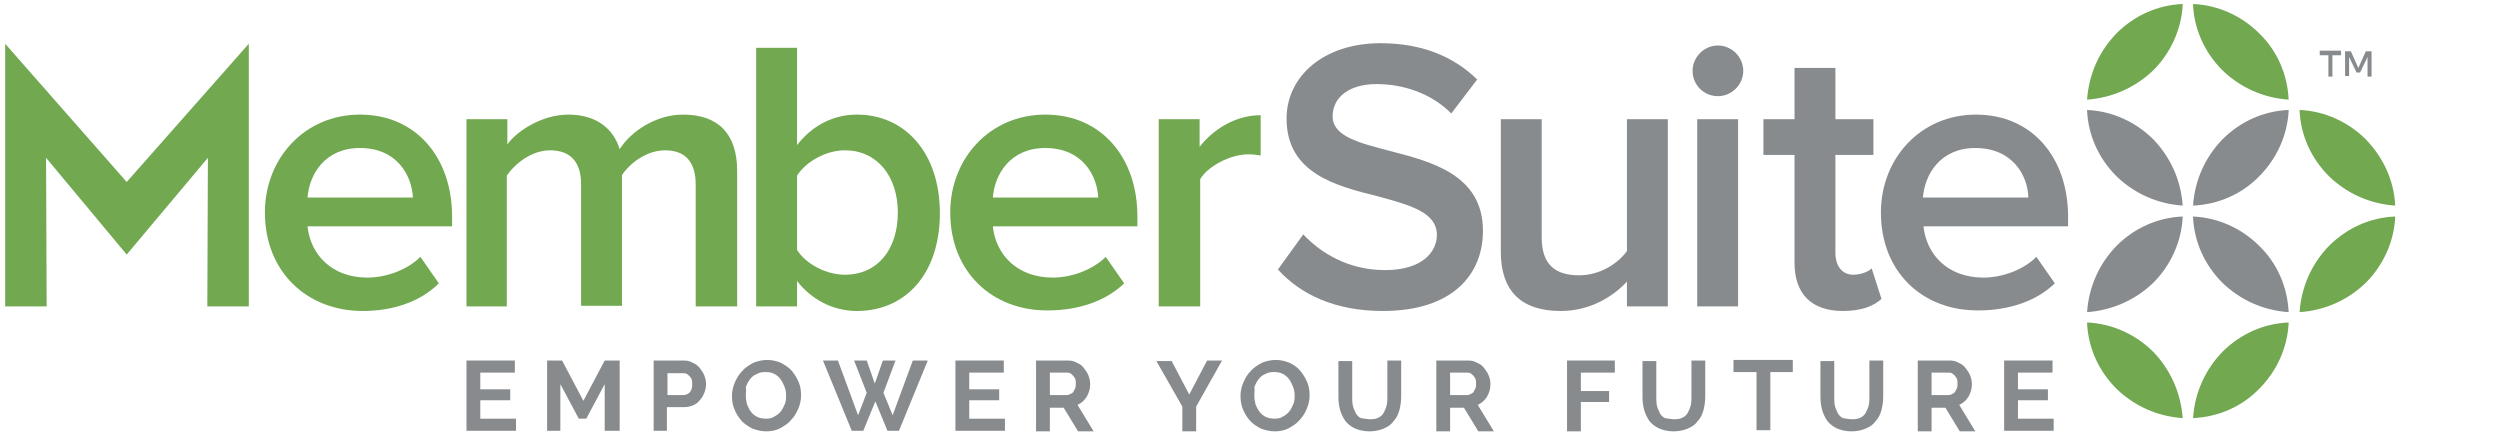 <?xml version="1.0" encoding="utf-8"?>
<!-- Generator: Adobe Illustrator 23.0.4, SVG Export Plug-In . SVG Version: 6.00 Build 0)  -->
<svg version="1.1" id="Layer_2" xmlns="http://www.w3.org/2000/svg" xmlns:xlink="http://www.w3.org/1999/xlink" x="0px" y="0px"
	 viewBox="0 0 434.1 75.1" style="enable-background:new 0 0 434.1 75.1;" xml:space="preserve">
<style type="text/css">
	.st0{fill:#888B8D;}
	.st1{fill:#71A850;}
</style>
<path class="st0" d="M221.9,46.8l4.4-6.1c3.1,3.3,7.9,6.2,14.2,6.2c6.5,0,9-3.2,9-6.1c0-4-4.8-5.2-10.2-6.7
	c-7.3-1.8-15.9-4-15.9-13.5c0-7.4,6.5-13.1,16.3-13.1c7,0,12.6,2.2,16.8,6.3l-4.5,5.9c-3.5-3.5-8.3-5.1-13-5.1
	c-4.6,0-7.6,2.2-7.6,5.6c0,3.5,4.6,4.6,9.9,6c7.4,1.9,16.2,4.2,16.2,13.9c0,7.5-5.2,13.9-17.4,13.9C231.8,54,225.8,51.1,221.9,46.8"
	/>
<path class="st0" d="M282.5,53.2v-4.3c-2.4,2.6-6.4,5.1-11.5,5.1c-7,0-10.4-3.6-10.4-10.3v-23h7.1v20.5c0,5,2.6,6.6,6.5,6.6
	c3.6,0,6.7-2,8.3-4.2V20.7h7.1v32.5H282.5z"/>
<path class="st0" d="M294.7,20.7h7.1v32.5h-7.1V20.7z M293.9,12.3c0-2.4,2-4.4,4.4-4.4c2.4,0,4.4,2,4.4,4.4c0,2.4-2,4.4-4.4,4.4
	C295.9,16.7,293.9,14.8,293.9,12.3"/>
<path class="st0" d="M311.6,45.6V26.9h-5.4v-6.2h5.4v-8.9h7.1v8.9h6.6v6.2h-6.6v17c0,2.2,1.1,3.8,3.1,3.8c1.3,0,2.6-0.5,3.2-1.1
	l1.7,5.3c-1.3,1.2-3.4,2.1-6.7,2.1C314.5,54,311.6,51,311.6,45.6"/>
<path class="st0" d="M343,25.7c-6.1,0-8.8,4.6-9.1,8.6h18.3C352.1,30.4,349.4,25.7,343,25.7 M326.6,36.9c0-9.4,6.9-17,16.5-17
	c9.8,0,16,7.5,16,17.7v1.7H334c0.5,4.9,4.2,8.9,10.4,8.9c3.2,0,6.9-1.3,9.2-3.6l3.2,4.6c-3.2,3.1-8,4.7-13.2,4.7
	C333.8,54,326.6,47.2,326.6,36.9"/>
<path class="st0" d="M379,35.7L379,35.7c-4.4-0.3-8.4-2.1-11.5-5.1c-3.1-3.1-4.9-7.1-5.1-11.4l0-0.1l0.1,0c4.3,0.2,8.4,2.1,11.4,5.1
	C376.9,27.3,378.7,31.3,379,35.7L379,35.7z"/>
<path class="st0" d="M380.8,35.7L380.8,35.7c0.3-4.4,2.1-8.4,5.1-11.5c3.1-3.1,7.1-4.9,11.4-5.1l0.1,0l0,0.1
	c-0.2,4.3-2.1,8.4-5.1,11.4C389.3,33.7,385.2,35.5,380.8,35.7L380.8,35.7z"/>
<path class="st0" d="M362.4,54.2L362.4,54.2c0.3-4.4,2.1-8.4,5.1-11.5c3.1-3.1,7.1-4.9,11.4-5.1l0.1,0l0,0.1
	c-0.2,4.3-2.1,8.4-5.1,11.4C370.8,52.1,366.7,53.9,362.4,54.2L362.4,54.2z"/>
<path class="st0" d="M397.4,54.2L397.4,54.2c-4.4-0.3-8.4-2.1-11.5-5.1c-3.1-3.1-4.9-7.1-5.1-11.4l0-0.1l0.1,0
	c4.3,0.2,8.4,2.1,11.4,5.1C395.4,45.7,397.2,49.8,397.4,54.2L397.4,54.2z"/>
<path class="st0" d="M410.8,8.9h1v4.4h-0.7V9.9l-1.3,2.7h-0.6l-1.3-2.7v3.3h-0.7V8.9h1l1.3,2.9L410.8,8.9z M406.4,9.6H405v3.7h-0.7
	V9.6h-1.5V8.8h3.7V9.6z"/>
<g>
	<path class="st1" d="M362.4,17.3L362.4,17.3c0.3-4.4,2.1-8.4,5.1-11.5c3.1-3.1,7.1-4.9,11.4-5.1l0.1,0l0,0.1
		c-0.2,4.3-2.1,8.4-5.1,11.4C370.8,15.2,366.7,17,362.4,17.3L362.4,17.3z"/>
	<path class="st1" d="M397.4,17.3L397.4,17.3c-4.4-0.3-8.4-2.1-11.5-5.1c-3.1-3.1-4.9-7.1-5.1-11.4l0-0.1l0.1,0
		c4.3,0.2,8.4,2.1,11.4,5.1C395.4,8.8,397.2,12.9,397.4,17.3L397.4,17.3z"/>
	<path class="st1" d="M415.9,35.7L415.9,35.7c-4.4-0.3-8.4-2.1-11.5-5.1c-3.1-3.1-4.9-7.1-5.1-11.4l0-0.1l0.1,0
		c4.3,0.2,8.4,2.1,11.4,5.1C413.8,27.3,415.7,31.3,415.9,35.7L415.9,35.7z"/>
	<path class="st1" d="M379,72.6L379,72.6c-4.4-0.3-8.4-2.1-11.5-5.1c-3.1-3.1-4.9-7.1-5.1-11.4l0-0.1l0.1,0
		c4.3,0.2,8.4,2.1,11.4,5.1C376.9,64.2,378.7,68.3,379,72.6L379,72.6z"/>
	<path class="st1" d="M380.8,72.6L380.8,72.6c0.3-4.4,2.1-8.4,5.1-11.5c3.1-3.1,7.1-4.9,11.4-5.1l0.1,0l0,0.1
		c-0.2,4.3-2.1,8.4-5.1,11.4C389.3,70.6,385.2,72.4,380.8,72.6L380.8,72.6z"/>
	<path class="st1" d="M399.3,54.2L399.3,54.2c0.3-4.4,2.1-8.4,5.1-11.5c3.1-3.1,7.1-4.9,11.4-5.1l0.1,0l0,0.1
		c-0.2,4.3-2.1,8.4-5.1,11.4C407.7,52.1,403.7,53.9,399.3,54.2L399.3,54.2z"/>
	<g>
		<path class="st1" d="M62.5,25.7c-6.1,0-8.8,4.6-9.1,8.6h18.3C71.5,30.4,68.9,25.7,62.5,25.7 M46,36.9c0-9.4,6.9-17,16.5-17
			c9.8,0,16,7.5,16,17.7v1.7H53.4c0.5,4.9,4.2,8.9,10.4,8.9c3.2,0,6.9-1.3,9.2-3.6l3.2,4.6C73,52.4,68.2,54,63,54
			C53.3,54,46,47.2,46,36.9"/>
		<path class="st1" d="M120.8,53.2V32c0-3.5-1.5-5.9-5.3-5.9c-3.2,0-6.1,2.2-7.5,4.3v22.7h-7.1V32c0-3.5-1.5-5.9-5.4-5.9
			c-3.1,0-6,2.2-7.5,4.4v22.7H81V20.7h7.1v4.4c1.3-2,5.7-5.2,10.6-5.2c4.8,0,7.8,2.4,8.9,6c1.9-3,6.2-6,11-6c6,0,9.4,3.2,9.4,9.8
			v23.5H120.8z"/>
		<path class="st1" d="M146.7,47.7c5.7,0,9.2-4.4,9.2-10.8c0-6.3-3.6-10.8-9.2-10.8c-3.3,0-6.8,2-8.3,4.4v12.9
			C139.9,45.8,143.4,47.7,146.7,47.7 M131.3,53.2V8.3h7.1v16.9c2.6-3.4,6.3-5.3,10.4-5.3c8.3,0,14.4,6.6,14.4,17.1
			c0,10.7-6.1,17-14.4,17c-4.2,0-7.9-2-10.4-5.2v4.4H131.3z"/>
		<path class="st1" d="M181.5,25.7c-6.1,0-8.8,4.6-9.1,8.6h18.3C190.5,30.4,187.9,25.7,181.5,25.7 M165,36.9c0-9.4,6.9-17,16.5-17
			c9.8,0,16,7.5,16,17.7v1.7h-25.1c0.5,4.9,4.2,8.9,10.4,8.9c3.2,0,6.9-1.3,9.2-3.6l3.2,4.6c-3.2,3.1-8,4.7-13.2,4.7
			C172.3,54,165,47.2,165,36.9"/>
		<path class="st1" d="M201.2,53.2V20.7h7.1v4.8c2.4-3.1,6.3-5.5,10.6-5.5v7c-0.6-0.1-1.3-0.2-2.2-0.2c-3,0-6.9,2-8.3,4.3v22.1
			H201.2z"/>
	</g>
	<polygon class="st1" points="22,31.6 0.9,7.6 0.9,53.2 8.1,53.2 8,27.4 22,44.2 36.1,27.4 36,53.2 43.2,53.2 43.2,7.6 	"/>
</g>
<g>
	<path class="st0" d="M89.6,72.7v2.1H81V62.6h8.4v2.1h-6v2.9h5.2v1.9h-5.2v3.2H89.6z"/>
	<path class="st0" d="M105,74.8v-8.1l-3.2,6h-1.3l-3.2-6v8.1H95V62.6h2.6l3.7,7l3.7-7h2.6v12.2H105z"/>
	<path class="st0" d="M113.5,74.8V62.6h5.2c0.6,0,1.1,0.1,1.6,0.4c0.5,0.2,0.9,0.5,1.2,0.9c0.3,0.4,0.6,0.8,0.8,1.3
		c0.2,0.5,0.3,1,0.3,1.5c0,0.5-0.1,1-0.3,1.5c-0.2,0.5-0.4,0.9-0.8,1.3c-0.3,0.4-0.7,0.7-1.2,0.9c-0.5,0.2-1,0.3-1.6,0.3h-2.9v4.1
		H113.5z M115.9,68.6h2.8c0.4,0,0.8-0.2,1.1-0.5c0.3-0.4,0.4-0.8,0.4-1.4c0-0.3,0-0.6-0.1-0.8c-0.1-0.2-0.2-0.5-0.4-0.6
		c-0.2-0.2-0.3-0.3-0.5-0.4c-0.2-0.1-0.4-0.1-0.6-0.1h-2.7V68.6z"/>
	<path class="st0" d="M133.1,74.9c-0.9,0-1.7-0.2-2.5-0.5c-0.7-0.4-1.4-0.8-1.9-1.4c-0.5-0.6-0.9-1.2-1.2-2
		c-0.3-0.7-0.4-1.5-0.4-2.3c0-0.8,0.2-1.6,0.5-2.3c0.3-0.7,0.7-1.4,1.3-2c0.5-0.6,1.2-1,1.9-1.4c0.7-0.3,1.6-0.5,2.4-0.5
		c0.9,0,1.7,0.2,2.4,0.5c0.7,0.4,1.4,0.8,1.9,1.4c0.5,0.6,0.9,1.3,1.2,2c0.3,0.7,0.4,1.5,0.4,2.3c0,0.8-0.2,1.6-0.5,2.3
		c-0.3,0.7-0.7,1.4-1.3,2c-0.5,0.6-1.2,1-1.9,1.4C134.8,74.7,134,74.9,133.1,74.9z M129.5,68.7c0,0.5,0.1,1,0.2,1.5
		c0.2,0.5,0.4,0.9,0.7,1.3c0.3,0.4,0.7,0.7,1.1,0.9c0.4,0.2,1,0.3,1.5,0.3c0.6,0,1.1-0.1,1.5-0.4c0.4-0.2,0.8-0.5,1.1-0.9
		c0.3-0.4,0.5-0.8,0.7-1.3c0.2-0.5,0.2-1,0.2-1.5c0-0.5-0.1-1-0.3-1.5c-0.2-0.5-0.4-0.9-0.7-1.3c-0.3-0.4-0.7-0.7-1.1-0.9
		c-0.4-0.2-0.9-0.3-1.5-0.3c-0.6,0-1.1,0.1-1.6,0.4c-0.5,0.2-0.8,0.5-1.1,0.9c-0.3,0.4-0.5,0.8-0.7,1.3
		C129.6,67.7,129.5,68.2,129.5,68.7z"/>
	<path class="st0" d="M148.3,62.6h2.2l1.4,4l1.4-4h2.2l-2.1,5.6l1.6,3.9l3.5-9.5h2.6l-5,12.2h-2l-2.1-5.1l-2.1,5.1h-2l-5-12.2h2.6
		l3.5,9.5l1.5-3.9L148.3,62.6z"/>
	<path class="st0" d="M174.5,72.7v2.1h-8.6V62.6h8.4v2.1h-6v2.9h5.2v1.9h-5.2v3.2H174.5z"/>
	<path class="st0" d="M179.9,74.8V62.6h5.5c0.6,0,1.1,0.1,1.6,0.4c0.5,0.2,0.9,0.5,1.2,0.9c0.3,0.4,0.6,0.8,0.8,1.3
		c0.2,0.5,0.3,1,0.3,1.5c0,0.8-0.2,1.5-0.6,2.2c-0.4,0.6-0.9,1.1-1.6,1.4l2.8,4.6h-2.7l-2.5-4.1h-2.4v4.1H179.9z M182.3,68.6h3
		c0.2,0,0.4-0.1,0.6-0.2c0.2-0.1,0.4-0.2,0.5-0.4c0.1-0.2,0.2-0.4,0.3-0.6c0.1-0.2,0.1-0.5,0.1-0.8c0-0.3,0-0.6-0.1-0.8
		c-0.1-0.2-0.2-0.4-0.4-0.6c-0.2-0.2-0.3-0.3-0.5-0.4c-0.2-0.1-0.4-0.1-0.6-0.1h-2.9V68.6z"/>
	<path class="st0" d="M203.4,62.6l3.1,5.9l3.1-5.9h2.6l-4.5,8v4.3h-2.4v-4.3l-4.5-7.9H203.4z"/>
	<path class="st0" d="M221.4,74.9c-0.9,0-1.7-0.2-2.5-0.5c-0.7-0.4-1.4-0.8-1.9-1.4c-0.5-0.6-0.9-1.2-1.2-2
		c-0.3-0.7-0.4-1.5-0.4-2.3c0-0.8,0.2-1.6,0.5-2.3c0.3-0.7,0.7-1.4,1.3-2c0.5-0.6,1.2-1,1.9-1.4c0.7-0.3,1.6-0.5,2.4-0.5
		c0.9,0,1.7,0.2,2.4,0.5s1.4,0.8,1.9,1.4c0.5,0.6,0.9,1.3,1.2,2c0.3,0.7,0.4,1.5,0.4,2.3c0,0.8-0.2,1.6-0.5,2.3
		c-0.3,0.7-0.7,1.4-1.3,2c-0.5,0.6-1.2,1-1.9,1.4C223.1,74.7,222.3,74.9,221.4,74.9z M217.8,68.7c0,0.5,0.1,1,0.2,1.5
		c0.2,0.5,0.4,0.9,0.7,1.3c0.3,0.4,0.7,0.7,1.1,0.9c0.4,0.2,1,0.3,1.5,0.3c0.6,0,1.1-0.1,1.5-0.4c0.4-0.2,0.8-0.5,1.1-0.9
		c0.3-0.4,0.5-0.8,0.7-1.3c0.2-0.5,0.2-1,0.2-1.5c0-0.5-0.1-1-0.3-1.5c-0.2-0.5-0.4-0.9-0.7-1.3c-0.3-0.4-0.7-0.7-1.1-0.9
		c-0.4-0.2-0.9-0.3-1.5-0.3c-0.6,0-1.1,0.1-1.6,0.4c-0.5,0.2-0.8,0.5-1.1,0.9c-0.3,0.4-0.5,0.8-0.7,1.3
		C217.9,67.7,217.8,68.2,217.8,68.7z"/>
	<path class="st0" d="M238,72.8c0.6,0,1-0.1,1.4-0.3c0.4-0.2,0.7-0.5,0.9-0.9c0.2-0.4,0.4-0.8,0.5-1.3c0.1-0.5,0.1-1,0.1-1.5v-6.2
		h2.4v6.2c0,0.8-0.1,1.6-0.3,2.4c-0.2,0.7-0.5,1.4-1,1.9c-0.4,0.6-1,1-1.7,1.3c-0.7,0.3-1.5,0.5-2.5,0.5c-1,0-1.8-0.2-2.5-0.5
		c-0.7-0.3-1.3-0.8-1.7-1.3c-0.4-0.6-0.7-1.2-0.9-1.9c-0.2-0.7-0.3-1.5-0.3-2.3v-6.2h2.4v6.2c0,0.5,0,1,0.1,1.5s0.3,0.9,0.5,1.3
		c0.2,0.4,0.5,0.7,0.9,0.9C237,72.7,237.5,72.8,238,72.8z"/>
	<path class="st0" d="M249.4,74.8V62.6h5.5c0.6,0,1.1,0.1,1.6,0.4c0.5,0.2,0.9,0.5,1.2,0.9c0.3,0.4,0.6,0.8,0.8,1.3
		c0.2,0.5,0.3,1,0.3,1.5c0,0.8-0.2,1.5-0.6,2.2c-0.4,0.6-0.9,1.1-1.6,1.4l2.8,4.6h-2.7l-2.5-4.1h-2.4v4.1H249.4z M251.8,68.6h3
		c0.2,0,0.4-0.1,0.6-0.2c0.2-0.1,0.4-0.2,0.5-0.4c0.1-0.2,0.2-0.4,0.3-0.6c0.1-0.2,0.1-0.5,0.1-0.8c0-0.3,0-0.6-0.1-0.8
		c-0.1-0.2-0.2-0.4-0.4-0.6c-0.2-0.2-0.3-0.3-0.5-0.4c-0.2-0.1-0.4-0.1-0.6-0.1h-2.9V68.6z"/>
	<path class="st0" d="M272.1,74.8V62.6h8.3v2.1h-5.9v3.2h4.9v1.9h-4.9v5.1H272.1z"/>
	<path class="st0" d="M290.8,72.8c0.6,0,1-0.1,1.4-0.3c0.4-0.2,0.7-0.5,0.9-0.9c0.2-0.4,0.4-0.8,0.5-1.3c0.1-0.5,0.1-1,0.1-1.5v-6.2
		h2.4v6.2c0,0.8-0.1,1.6-0.3,2.4c-0.2,0.7-0.5,1.4-1,1.9c-0.4,0.6-1,1-1.7,1.3c-0.7,0.3-1.5,0.5-2.5,0.5c-1,0-1.8-0.2-2.5-0.5
		c-0.7-0.3-1.3-0.8-1.7-1.3c-0.4-0.6-0.7-1.2-0.9-1.9c-0.2-0.7-0.3-1.5-0.3-2.3v-6.2h2.4v6.2c0,0.5,0,1,0.1,1.5s0.3,0.9,0.5,1.3
		c0.2,0.4,0.5,0.7,0.9,0.9C289.8,72.7,290.3,72.8,290.8,72.8z"/>
	<path class="st0" d="M311.4,64.6h-4v10.1h-2.4V64.6h-4v-2.1h10.3V64.6z"/>
	<path class="st0" d="M321.7,72.8c0.6,0,1-0.1,1.4-0.3c0.4-0.2,0.7-0.5,0.9-0.9c0.2-0.4,0.4-0.8,0.5-1.3c0.1-0.5,0.1-1,0.1-1.5v-6.2
		h2.4v6.2c0,0.8-0.1,1.6-0.3,2.4c-0.2,0.7-0.5,1.4-1,1.9c-0.4,0.6-1,1-1.7,1.3c-0.7,0.3-1.5,0.5-2.5,0.5c-1,0-1.8-0.2-2.5-0.5
		c-0.7-0.3-1.3-0.8-1.7-1.3c-0.4-0.6-0.7-1.2-0.9-1.9c-0.2-0.7-0.3-1.5-0.3-2.3v-6.2h2.4v6.2c0,0.5,0,1,0.1,1.5s0.3,0.9,0.5,1.3
		c0.2,0.4,0.5,0.7,0.9,0.9C320.6,72.7,321.1,72.8,321.7,72.8z"/>
	<path class="st0" d="M333,74.8V62.6h5.5c0.6,0,1.1,0.1,1.6,0.4c0.5,0.2,0.9,0.5,1.2,0.9c0.3,0.4,0.6,0.8,0.8,1.3
		c0.2,0.5,0.3,1,0.3,1.5c0,0.8-0.2,1.5-0.6,2.2c-0.4,0.6-0.9,1.1-1.6,1.4l2.8,4.6h-2.7l-2.5-4.1h-2.4v4.1H333z M335.4,68.6h3
		c0.2,0,0.4-0.1,0.6-0.2c0.2-0.1,0.4-0.2,0.5-0.4c0.1-0.2,0.2-0.4,0.3-0.6c0.1-0.2,0.1-0.5,0.1-0.8c0-0.3,0-0.6-0.1-0.8
		c-0.1-0.2-0.2-0.4-0.4-0.6c-0.2-0.2-0.3-0.3-0.5-0.4c-0.2-0.1-0.4-0.1-0.6-0.1h-2.9V68.6z"/>
	<path class="st0" d="M356.6,72.7v2.1h-8.6V62.6h8.4v2.1h-6v2.9h5.2v1.9h-5.2v3.2H356.6z"/>
</g>
</svg>
